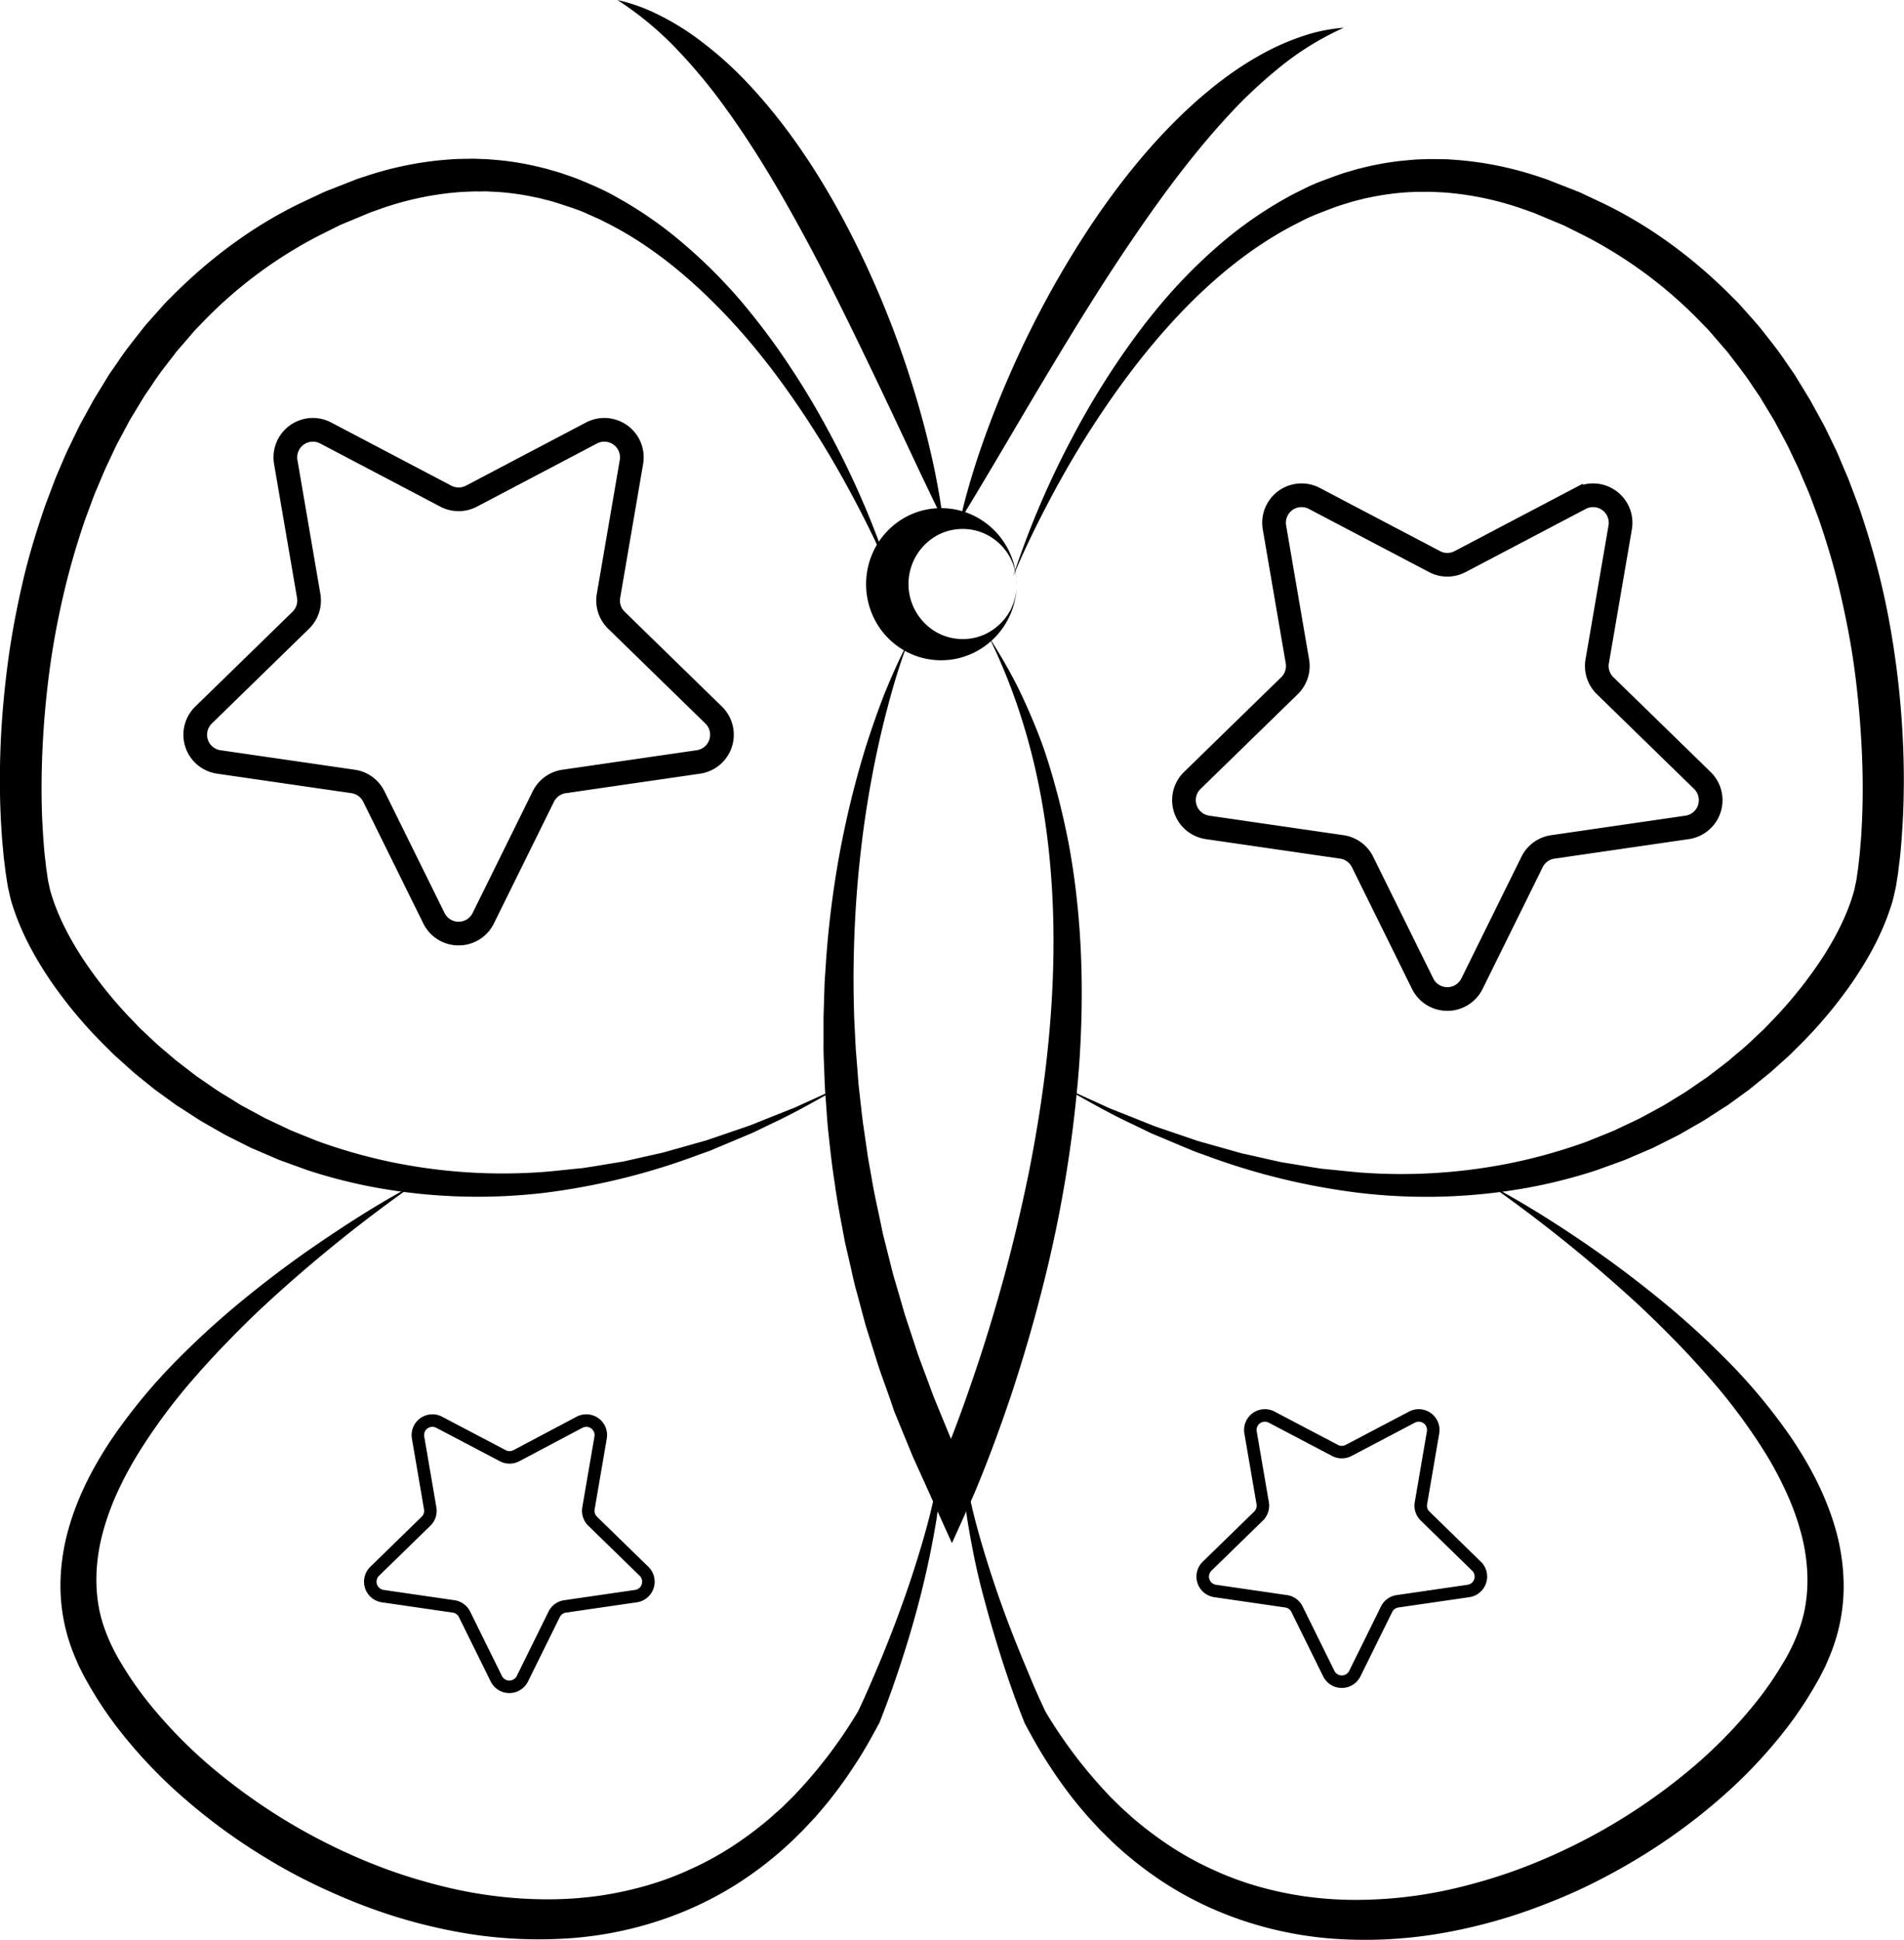 <svg xmlns="http://www.w3.org/2000/svg" viewBox="0 0 719.59 733.06"><defs><style>.a,.b{fill:none;stroke:#000;stroke-miterlimit:10;}.a{stroke-width:8.95px;}.b{stroke-width:4.73px;}</style></defs><path d="M982.68,424.45a333.43,333.43,0,0,1,23.49-54.62c4.67-8.78,9.83-17.33,15.38-25.64,2.77-4.15,5.68-8.23,8.67-12.25s6.16-7.92,9.4-11.76A196.72,196.72,0,0,1,1061,298.74a150.39,150.39,0,0,1,25.1-17.5c2.23-1.29,4.57-2.38,6.87-3.54s4.7-2.17,7.13-3.07,4.86-1.8,7.31-2.64c1.24-.4,2.5-.74,3.74-1.11l1.88-.54,1.89-.46a109.89,109.89,0,0,1,15.41-2.69l3.9-.34c1.31-.13,2.61-.12,3.92-.18,2.61-.13,5.22,0,7.83,0a129.1,129.1,0,0,1,30.74,5.13c2.5.71,4.94,1.57,7.4,2.37l7.15,2.79,3.58,1.4,1.79.71,1.74.81,7,3.29c18.54,8.88,35.29,21.46,49.72,36.14,1.88,1.76,3.51,3.76,5.25,5.66l2.57,2.89c.85,1,1.71,1.92,2.49,2.95,3.16,4.05,6.43,8,9.26,12.32l2.2,3.17,1.1,1.58,1,1.63,4,6.55c.69,1.08,1.32,2.2,1.92,3.33l1.85,3.36c1.22,2.26,2.52,4.47,3.59,6.79l3.35,6.9c1.08,2.32,2,4.69,3,7l1.51,3.52c.47,1.18.91,2.38,1.37,3.57l2.69,7.16c3.32,9.62,6.21,19.38,8.57,29.26s4.13,19.86,5.5,29.89,2.26,20.12,2.72,30.23.44,20.24-.11,30.39c-.17,2.54-.31,5.08-.52,7.63s-.43,5.08-.78,7.64l-.47,3.83-.6,3.86c-.15,1.23-.54,2.7-.84,4.07a35,35,0,0,1-1.09,4.09c-3.33,10.54-8.44,19.77-14.25,28.4a168.63,168.63,0,0,1-19.72,23.81l-2.73,2.71c-.91.9-1.8,1.83-2.77,2.66l-5.72,5.14c-1.94,1.67-4,3.25-5.94,4.87-1,.8-2,1.64-3,2.39l-3.11,2.26-3.1,2.25-1.56,1.12-1.6,1-6.44,4.17c-2.15,1.37-4.41,2.57-6.61,3.86l-3.32,1.91c-1.12.61-2.28,1.16-3.41,1.74l-6.84,3.43-7,3-3.51,1.51-3.59,1.31-7.18,2.6a198.12,198.12,0,0,1-29.6,7.24,215.59,215.59,0,0,1-60.38,1.29A255.26,255.26,0,0,1,1055.15,643l-3.52-1.25c-1.16-.43-2.3-1-3.45-1.42l-6.88-2.89c-2.29-1-4.6-1.89-6.86-2.91l-6.7-3.25c-9-4.19-17.59-9.17-26.2-14l13.5,6.14,3.37,1.54c1.11.52,2.28.93,3.42,1.4l6.88,2.73,6.85,2.75c2.31.86,4.65,1.61,7,2.42l7,2.39c1.17.38,2.32.82,3.49,1.16l3.55,1,7.09,2c2.36.63,4.69,1.42,7.09,1.89l7.17,1.61,3.57.81c1.2.26,2.38.57,3.59.74,4.83.76,9.63,1.62,14.45,2.32,4.85.46,9.69,1,14.53,1.42a208.45,208.45,0,0,0,57.71-3.78,204.32,204.32,0,0,0,27.68-7.88l6.67-2.69,3.33-1.35,3.25-1.53,6.49-3.06,6.32-3.41c1-.57,2.12-1.11,3.14-1.72l3.06-1.87c2-1.27,4.11-2.45,6.08-3.79l5.9-4.06,1.48-1,1.41-1.09,2.84-2.18,2.84-2.18c1-.72,1.82-1.53,2.74-2.29,1.81-1.55,3.66-3,5.43-4.65l5.2-4.89c.89-.79,1.68-1.67,2.51-2.52l2.47-2.57a162.88,162.88,0,0,0,17.63-22.15c5.11-7.81,9.45-16.19,11.93-24.56a22.44,22.44,0,0,0,.76-3.09c.21-1,.48-2,.62-3.19l.5-3.47.4-3.53c.3-2.34.43-4.74.65-7.11s.28-4.79.43-7.18c.42-9.59.33-19.25-.19-28.88s-1.4-19.26-2.69-28.81-3.15-19-5.31-28.39-4.91-18.59-8-27.66l-2.51-6.72c-.42-1.12-.83-2.25-1.27-3.36l-1.4-3.3c-1-2.19-1.84-4.41-2.83-6.58l-3.09-6.46c-1-2.18-2.16-4.24-3.27-6.35l-1.69-3.14c-.55-1.06-1.12-2.1-1.76-3.11l-3.69-6.1-.92-1.53-1-1.47-2-2.94c-2.58-4-5.56-7.68-8.43-11.45-.7-1-1.49-1.84-2.27-2.73l-2.32-2.69c-1.57-1.77-3-3.65-4.73-5.28A168.1,168.1,0,0,0,1199,295.74l-6.38-3.19-1.59-.8-1.65-.69-3.29-1.37-6.6-2.76c-2.23-.76-4.43-1.61-6.67-2.32a116.07,116.07,0,0,0-27.46-5.4c-2.33-.1-4.66-.27-7-.21-1.16,0-2.33,0-3.49,0l-3.49.18a100,100,0,0,0-13.86,1.93l-1.72.35-1.7.43c-1.13.3-2.27.56-3.4.88-2.24.7-4.5,1.33-6.71,2.16s-4.4,1.68-6.59,2.54-4.35,1.88-6.45,3c-17,8.42-32.18,20.83-45.51,34.92s-25,30-35.45,46.63c-5.21,8.33-10.07,16.91-14.62,25.65S986.5,415.33,982.68,424.45Z" transform="translate(-599.84 -206.5)"/><path d="M1162.91,654.28c10.87,5.8,21.39,12.28,31.66,19.14s20.28,14.17,29.94,21.94a319.3,319.3,0,0,1,27.78,24.94,213.35,213.35,0,0,1,24.18,29c7.15,10.5,13.31,22,17,34.74a79.62,79.62,0,0,1,3.12,19.79,68.54,68.54,0,0,1-2.41,20.26,70.91,70.91,0,0,1-3.43,9.65l-1,2.34c-.36.76-.74,1.47-1.11,2.2l-1.12,2.19-1.2,2.13a144.46,144.46,0,0,1-10.69,16.24,184.54,184.54,0,0,1-26.38,27.9,220.81,220.81,0,0,1-30.92,22.37q-8.18,4.92-16.74,9.18T1184,926a201.29,201.29,0,0,1-36.8,10.6,169.05,169.05,0,0,1-38.41,2.81c-25.77-.94-51.61-9.13-72.75-24a139.41,139.41,0,0,1-15-12.11c-1.2-1.07-2.3-2.24-3.45-3.35l-1.71-1.69c-.56-.57-1.1-1.16-1.64-1.75L1011,893l-3.1-3.64A159.34,159.34,0,0,1,996.64,874c-3.51-5.27-6.59-10.78-9.54-16.33l-.15-.28,0-.09c-3.33-8.37-6.25-16.67-8.93-25.15s-5.13-17-7.33-25.55-3.86-17.3-5.29-26c-.6-4.39-1.26-8.76-1.57-13.17-.17-2.21-.45-4.4-.48-6.61l-.2-6.61a237.92,237.92,0,0,0,5,25.82c2.19,8.48,4.76,16.84,7.53,25.13s5.85,16.47,9.12,24.57c1.62,4,3.34,8.07,5,12.07s3.51,8,5.33,11.86l-.18-.36a179,179,0,0,0,21.3,28.74l3,3.25,3.16,3.11c.53.51,1,1,1.59,1.54l1.65,1.47c1.11,1,2.16,2,3.31,2.93a137.83,137.83,0,0,0,14.13,10.46,119.33,119.33,0,0,0,15.36,8.33,115,115,0,0,0,16.34,6.09,133.61,133.61,0,0,0,17,3.74,137,137,0,0,0,17.42,1.47,163.44,163.44,0,0,0,35-3.14c5.77-1.15,11.49-2.62,17.15-4.29s11.26-3.6,16.76-5.79A221.54,221.54,0,0,0,1239,874.85a178.89,178.89,0,0,0,24.62-25.23,127.84,127.84,0,0,0,9.9-14.33,70.2,70.2,0,0,0,7-15.13c3.25-10.41,3.07-21.76.4-32.8a96.22,96.22,0,0,0-5.7-16.3,133.28,133.28,0,0,0-8.28-15.59,216.92,216.92,0,0,0-21.52-28.81c-4-4.56-8.09-9-12.34-13.36s-8.58-8.62-13-12.79A547.66,547.66,0,0,0,1162.91,654.28Z" transform="translate(-599.84 -206.5)"/><path d="M936.59,424.29c-3.83-9.12-8.09-18-12.68-26.76s-9.41-17.32-14.63-25.65c-10.41-16.65-22-32.55-35.44-46.63s-28.48-26.51-45.51-34.92c-2.11-1.1-4.3-2-6.45-3s-4.36-1.79-6.6-2.54-4.46-1.47-6.7-2.16c-1.13-.32-2.27-.58-3.41-.88l-1.7-.43-1.72-.35a98.18,98.18,0,0,0-13.85-1.93l-3.49-.18c-1.17-.08-2.33,0-3.5,0-2.33-.07-4.66.11-7,.21a116.15,116.15,0,0,0-27.47,5.4c-2.23.71-4.44,1.56-6.66,2.32l-6.6,2.76-3.3,1.37-1.64.69-1.6.8-6.38,3.19a168.17,168.17,0,0,0-45.14,34.05c-1.71,1.64-3.17,3.52-4.74,5.29l-2.32,2.69c-.78.89-1.56,1.77-2.26,2.73-2.88,3.77-5.86,7.45-8.43,11.45l-2,2.94-1,1.47-.93,1.53-3.69,6.1c-.63,1-1.2,2.05-1.75,3.1l-1.69,3.15c-1.11,2.11-2.3,4.17-3.28,6.35L640,382.89c-1,2.16-1.88,4.39-2.83,6.58l-1.4,3.3c-.45,1.11-.85,2.24-1.27,3.35L632,402.85c-3.1,9.07-5.8,18.29-8,27.65s-4,18.84-5.31,28.4-2.2,19.17-2.7,28.8-.6,19.3-.18,28.89c.15,2.39.25,4.79.43,7.17s.35,4.78.65,7.12l.4,3.53.5,3.47a31.26,31.26,0,0,0,.61,3.19,24.39,24.39,0,0,0,.76,3.09c2.49,8.36,6.83,16.75,11.94,24.56a163.42,163.42,0,0,0,17.62,22.15l2.47,2.56c.83.85,1.63,1.74,2.52,2.53l5.2,4.89c1.77,1.59,3.62,3.1,5.42,4.65.92.76,1.8,1.57,2.75,2.29l2.84,2.18,2.83,2.18,1.42,1.09,1.47,1,5.9,4.06c2,1.34,4.06,2.52,6.09,3.79l3,1.87c1,.61,2.1,1.14,3.15,1.72l6.31,3.41,6.5,3.06,3.24,1.53,3.33,1.35,6.67,2.68a203.46,203.46,0,0,0,27.69,7.89,208.43,208.43,0,0,0,57.71,3.78c4.84-.38,9.67-1,14.52-1.42,4.82-.7,9.63-1.56,14.46-2.33,1.21-.16,2.39-.47,3.58-.73l3.58-.81,7.16-1.61c2.41-.48,4.73-1.26,7.1-1.89l7.08-2,3.55-1c1.18-.34,2.33-.78,3.49-1.16l7-2.39c2.32-.81,4.67-1.57,7-2.42l6.85-2.76,6.87-2.72c1.14-.47,2.32-.88,3.43-1.4l3.37-1.54,13.5-6.14c-8.62,4.84-17.2,9.83-26.2,14l-6.7,3.25c-2.27,1-4.57,1.94-6.86,2.91l-6.88,2.89c-1.15.47-2.29,1-3.46,1.42l-3.51,1.25A256.44,256.44,0,0,1,806,657.22a215.65,215.65,0,0,1-60.39-1.29A198,198,0,0,1,716,648.69l-7.18-2.6-3.59-1.31-3.51-1.51-7-3-6.84-3.43c-1.14-.59-2.29-1.13-3.41-1.75l-3.32-1.9c-2.2-1.29-4.46-2.49-6.62-3.86l-6.43-4.17-1.61-1L664.91,623l-3.11-2.25-3.1-2.25c-1-.75-2-1.6-3-2.39-2-1.62-4-3.2-5.94-4.87L644,606.05c-1-.84-1.86-1.76-2.78-2.66l-2.73-2.72a169.34,169.34,0,0,1-19.72-23.8c-5.8-8.63-10.91-17.86-14.25-28.41a36.34,36.34,0,0,1-1.08-4.08c-.3-1.37-.69-2.84-.84-4.07l-.6-3.86-.48-3.83c-.34-2.56-.52-5.1-.77-7.65s-.35-5.08-.53-7.62c-.54-10.15-.55-20.28-.1-30.39s1.39-20.19,2.72-30.23,3.23-20,5.5-29.9,5.25-19.63,8.57-29.26l2.69-7.15c.46-1.19.89-2.39,1.37-3.57l1.5-3.52c1-2.34,2-4.71,3.06-7l3.35-6.9c1.07-2.32,2.36-4.54,3.58-6.79l1.85-3.37c.61-1.12,1.23-2.24,1.93-3.32l4-6.55,1-1.63,1.1-1.58,2.2-3.17c2.83-4.29,6.1-8.27,9.26-12.33.77-1,1.63-2,2.49-2.94l2.57-2.89c1.73-1.9,3.36-3.9,5.25-5.67,14.43-14.67,31.18-27.26,49.72-36.13l7-3.29,1.74-.82,1.79-.7,3.57-1.4,7.15-2.8c2.47-.79,4.91-1.65,7.4-2.36a128.68,128.68,0,0,1,30.74-5.13c2.62,0,5.23-.16,7.84,0,1.3.06,2.61.05,3.91.18l3.91.33a111,111,0,0,1,15.4,2.7l1.9.46,1.87.54c1.25.37,2.51.71,3.74,1.11,2.46.84,4.93,1.64,7.32,2.63s4.77,2,7.12,3.08,4.64,2.25,6.87,3.54a149.8,149.8,0,0,1,25.1,17.5A196.81,196.81,0,0,1,879.65,320q4.86,5.76,9.4,11.76T897.72,344a297.71,297.71,0,0,1,15.38,25.64A333.06,333.06,0,0,1,936.59,424.29Z" transform="translate(-599.84 -206.5)"/><path d="M756.36,654.12a546.61,546.61,0,0,0-57.14,46.23c-4.46,4.16-8.79,8.45-13,12.79s-8.38,8.79-12.35,13.36a217.8,217.8,0,0,0-21.52,28.81A134.72,134.72,0,0,0,644,770.9a97.15,97.15,0,0,0-5.71,16.3c-2.67,11-2.85,22.38.41,32.8a70.08,70.08,0,0,0,7,15.12,130.66,130.66,0,0,0,9.9,14.34,179.5,179.5,0,0,0,24.63,25.23A221.54,221.54,0,0,0,741.05,911q8.25,3.29,16.76,5.79c5.66,1.66,11.37,3.14,17.15,4.28a162.81,162.81,0,0,0,35,3.15,140.81,140.81,0,0,0,17.42-1.47,135.38,135.38,0,0,0,17-3.75,113.25,113.25,0,0,0,16.33-6.09,117,117,0,0,0,15.37-8.33,137.45,137.45,0,0,0,14.13-10.46c1.14-.92,2.2-2,3.31-2.92l1.65-1.47c.54-.5,1.05-1,1.59-1.55l3.16-3.11,3-3.24a179.53,179.53,0,0,0,21.3-28.75l-.19.37c1.83-3.84,3.63-7.87,5.34-11.86s3.42-8,5.05-12.07q4.9-12.15,9.11-24.57c2.78-8.29,5.35-16.65,7.54-25.13a237.92,237.92,0,0,0,5-25.82l-.21,6.61c0,2.21-.31,4.4-.47,6.6-.32,4.42-1,8.79-1.57,13.18q-2.14,13.1-5.3,26T941.28,832c-2.69,8.47-5.61,16.78-8.93,25.15l0,.09-.15.28c-3,5.55-6,11.06-9.55,16.32a158.14,158.14,0,0,1-11.27,15.34l-3.1,3.64L905,896.33c-.55.58-1.08,1.18-1.64,1.75l-1.71,1.69c-1.15,1.11-2.25,2.28-3.45,3.34a137,137,0,0,1-15,12.11c-21.14,14.87-47,23.07-72.76,24A169.1,169.1,0,0,1,772,936.42a201.19,201.19,0,0,1-36.79-10.6q-8.91-3.5-17.5-7.69T701,909a220.17,220.17,0,0,1-30.93-22.38,183.94,183.94,0,0,1-26.37-27.89A143.09,143.09,0,0,1,633,842.44l-1.2-2.13-1.12-2.19c-.37-.74-.75-1.44-1.11-2.2l-1-2.34a69.58,69.58,0,0,1-3.43-9.65,68.88,68.88,0,0,1-2.42-20.26,80.25,80.25,0,0,1,3.13-19.8c3.66-12.73,9.83-24.23,17-34.73a213.35,213.35,0,0,1,24.18-29,320.77,320.77,0,0,1,27.78-24.94q14.5-11.67,30-21.94C735,666.4,745.49,659.91,756.36,654.12Z" transform="translate(-599.84 -206.5)"/><path d="M984.07,427.25a28.89,28.89,0,0,1-14.17,24.81,28.07,28.07,0,0,1-10.27,3.66,28.57,28.57,0,0,1-11.52-.69,28.12,28.12,0,0,1-10.67-5.6,28.48,28.48,0,0,1-7.55-9.86,29.26,29.26,0,0,1,0-24.64,28.67,28.67,0,0,1,7.56-9.84,28.27,28.27,0,0,1,10.66-5.59,28.65,28.65,0,0,1,11.5-.68,28,28,0,0,1,10.26,3.64,28.83,28.83,0,0,1,14.18,24.79Zm0,0A21.39,21.39,0,0,0,982,418a20.59,20.59,0,0,0-5.82-7.26,20.11,20.11,0,0,0-8.07-3.87,20.72,20.72,0,0,0-8.44-.09,19.74,19.74,0,0,0-7.22,3,21,21,0,0,0,0,34.82,19.76,19.76,0,0,0,7.21,3,20.66,20.66,0,0,0,8.43-.06,20.09,20.09,0,0,0,8.07-3.86A20.67,20.67,0,0,0,982,436.5,21.38,21.38,0,0,0,984.07,427.25Z" transform="translate(-599.84 -206.5)"/><path d="M942.86,449.6c-2.43,6.45-4.51,13-6.34,19.63s-3.49,13.27-4.95,20A395,395,0,0,0,925,529.65c-1.51,13.55-2.33,27.16-2.53,40.75-.13,6.8,0,13.59.18,20.38l.51,10.16.14,2.54.21,2.54.4,5.07.39,5.07.56,5.05c.4,3.37.72,6.74,1.19,10.09l1.46,10.06.36,2.51.44,2.5.9,5c1.08,6.68,2.67,13.27,4,19.89.32,1.66.77,3.29,1.17,4.93l1.24,4.92c.85,3.28,1.59,6.58,2.59,9.81l2.84,9.74.7,2.44.79,2.41,1.59,4.82c1.08,3.2,2.06,6.44,3.22,9.61l3.54,9.51,1.76,4.76,1.92,4.69,3.86,9.39,1,2.34,1.06,2.31,2.11,4.62,4.23,9.23-14.49.15,2-4.59,2-4.72q1.92-4.74,3.75-9.54,3.68-9.6,7-19.36c4.5-13,8.5-26.12,12.13-39.36s6.76-26.62,9.51-40.07q2-10.08,3.63-20.25t2.83-20.37c3.16-27.23,3.92-54.79.88-82.08s-10.12-54.24-22.43-79.27a203.53,203.53,0,0,1,10.51,18.13c3.11,6.28,5.91,12.72,8.46,19.28S997.14,498,999,504.82s3.41,13.69,4.76,20.62c5.15,27.79,5.9,56.29,3.87,84.42a489.45,489.45,0,0,1-13.82,83.37q-5.19,20.49-11.85,40.56-3.36,10-7.08,19.94c-1.25,3.3-2.52,6.6-3.84,9.89l-2,4.92c-.69,1.67-1.36,3.25-2.16,5l-7.27,16.1-7.22-15.95-4.32-9.57-2.17-4.79-1.08-2.39-1-2.43-4-9.74-2-4.87L936.16,735l-3.53-9.9c-1.15-3.31-2.13-6.68-3.2-10l-1.57-5-.79-2.51-.69-2.53-2.72-10.16c-1-3.37-1.66-6.81-2.46-10.22L920,679.48c-.39-1.71-.81-3.41-1.11-5.14-1.3-6.88-2.65-13.76-3.58-20.7-1.11-6.92-1.83-13.89-2.57-20.85-.34-3.48-.53-7-.8-10.46l-.37-5.24-.19-5.24c-.11-3.49-.35-7-.3-10.48V590.89l.32-10.48.09-2.61.17-2.62L912,570a369.56,369.56,0,0,1,5.25-41.46,357.49,357.49,0,0,1,10-40.44c2.14-6.6,4.4-13.15,6.93-19.6l2-4.8,2.08-4.75C939.73,455.76,941.21,452.63,942.86,449.6Z" transform="translate(-599.84 -206.5)"/><path d="M962.77,403c1.05-5,2.4-9.95,3.85-14.85s3-9.74,4.73-14.56c3.38-9.63,7.21-19.1,11.37-28.43a369.18,369.18,0,0,1,29.59-53.79c11.45-17.06,24.57-33.29,40.21-47.12,1-.87,2-1.73,3-2.55s2-1.68,3-2.48q3.06-2.44,6.26-4.73a123.57,123.57,0,0,1,13.34-8.28,92.3,92.3,0,0,1,14.41-6.17,62.93,62.93,0,0,1,15.19-3.06,109,109,0,0,0-25.27,15.8c-3.81,3.1-7.44,6.39-11,9.8s-6.87,7-10.15,10.63c-13.09,14.61-24.68,30.62-35.75,47.07s-21.47,33.47-31.76,50.67S973.45,385.57,962.77,403Z" transform="translate(-599.84 -206.5)"/><path d="M956.13,402.8c-8.83-18-17-35.91-25.51-53.64s-17-35.27-26.23-52.37-19-33.8-30.29-49.38a205.34,205.34,0,0,0-18.38-22.21,124.18,124.18,0,0,0-22.53-18.7,67.11,67.11,0,0,1,14.32,5,97.44,97.44,0,0,1,13.27,7.67,140.78,140.78,0,0,1,23,20.22c13.85,15,25.11,32.08,34.66,49.8a360.24,360.24,0,0,1,23.78,55.26c3.17,9.5,6,19.09,8.37,28.81,1.18,4.86,2.28,9.74,3.21,14.66S955.6,397.79,956.13,402.8Z" transform="translate(-599.84 -206.5)"/><path class="a" d="M1151.66,418.73l45.41-23.87a10.4,10.4,0,0,1,15.09,11l-8.68,50.57a10.39,10.39,0,0,0,3,9.2l36.74,35.81a10.39,10.39,0,0,1-5.76,17.73l-50.77,7.38a10.4,10.4,0,0,0-7.83,5.69l-22.71,46a10.4,10.4,0,0,1-18.64,0l-22.71-46a10.38,10.38,0,0,0-7.82-5.69l-50.78-7.38a10.4,10.4,0,0,1-5.76-17.73l36.74-35.81a10.39,10.39,0,0,0,3-9.2l-8.67-50.57a10.39,10.39,0,0,1,15.08-11L1142,418.73A10.34,10.34,0,0,0,1151.66,418.73Z" transform="translate(-599.84 -206.5)"/><path class="a" d="M768.33,394l-45.41-23.88a10.4,10.4,0,0,0-15.08,11l8.67,50.57a10.39,10.39,0,0,1-3,9.2l-36.74,35.82a10.39,10.39,0,0,0,5.76,17.73l50.77,7.37a10.4,10.4,0,0,1,7.83,5.69l22.71,46a10.39,10.39,0,0,0,18.64,0l22.71-46a10.4,10.4,0,0,1,7.83-5.69l50.77-7.37a10.39,10.39,0,0,0,5.76-17.73l-36.74-35.82a10.39,10.39,0,0,1-3-9.2l8.67-50.57a10.4,10.4,0,0,0-15.08-11L778,394A10.42,10.42,0,0,1,768.33,394Z" transform="translate(-599.84 -206.5)"/><path class="b" d="M1109.44,754.66l24-12.62a5.49,5.49,0,0,1,8,5.79l-4.58,26.73a5.46,5.46,0,0,0,1.58,4.86l19.41,18.93a5.49,5.49,0,0,1-3,9.37l-26.84,3.9a5.5,5.5,0,0,0-4.13,3l-12,24.32a5.49,5.49,0,0,1-9.85,0l-12-24.32a5.48,5.48,0,0,0-4.13-3l-26.84-3.9a5.49,5.49,0,0,1-3-9.37l19.42-18.93a5.52,5.52,0,0,0,1.58-4.86l-4.59-26.73a5.49,5.49,0,0,1,8-5.79l24,12.62A5.52,5.52,0,0,0,1109.44,754.66Z" transform="translate(-599.84 -206.5)"/><path class="b" d="M789.85,756.6l-24-12.62a5.49,5.49,0,0,0-8,5.79l4.58,26.73a5.46,5.46,0,0,1-1.58,4.86l-19.41,18.93a5.5,5.5,0,0,0,3,9.37l26.84,3.9a5.48,5.48,0,0,1,4.13,3l12,24.32a5.5,5.5,0,0,0,9.86,0l12-24.32a5.48,5.48,0,0,1,4.13-3l26.84-3.9a5.5,5.5,0,0,0,3-9.37l-19.42-18.93a5.52,5.52,0,0,1-1.58-4.86l4.59-26.73a5.49,5.49,0,0,0-8-5.79L795,756.6A5.52,5.52,0,0,1,789.85,756.6Z" transform="translate(-599.84 -206.5)"/></svg>